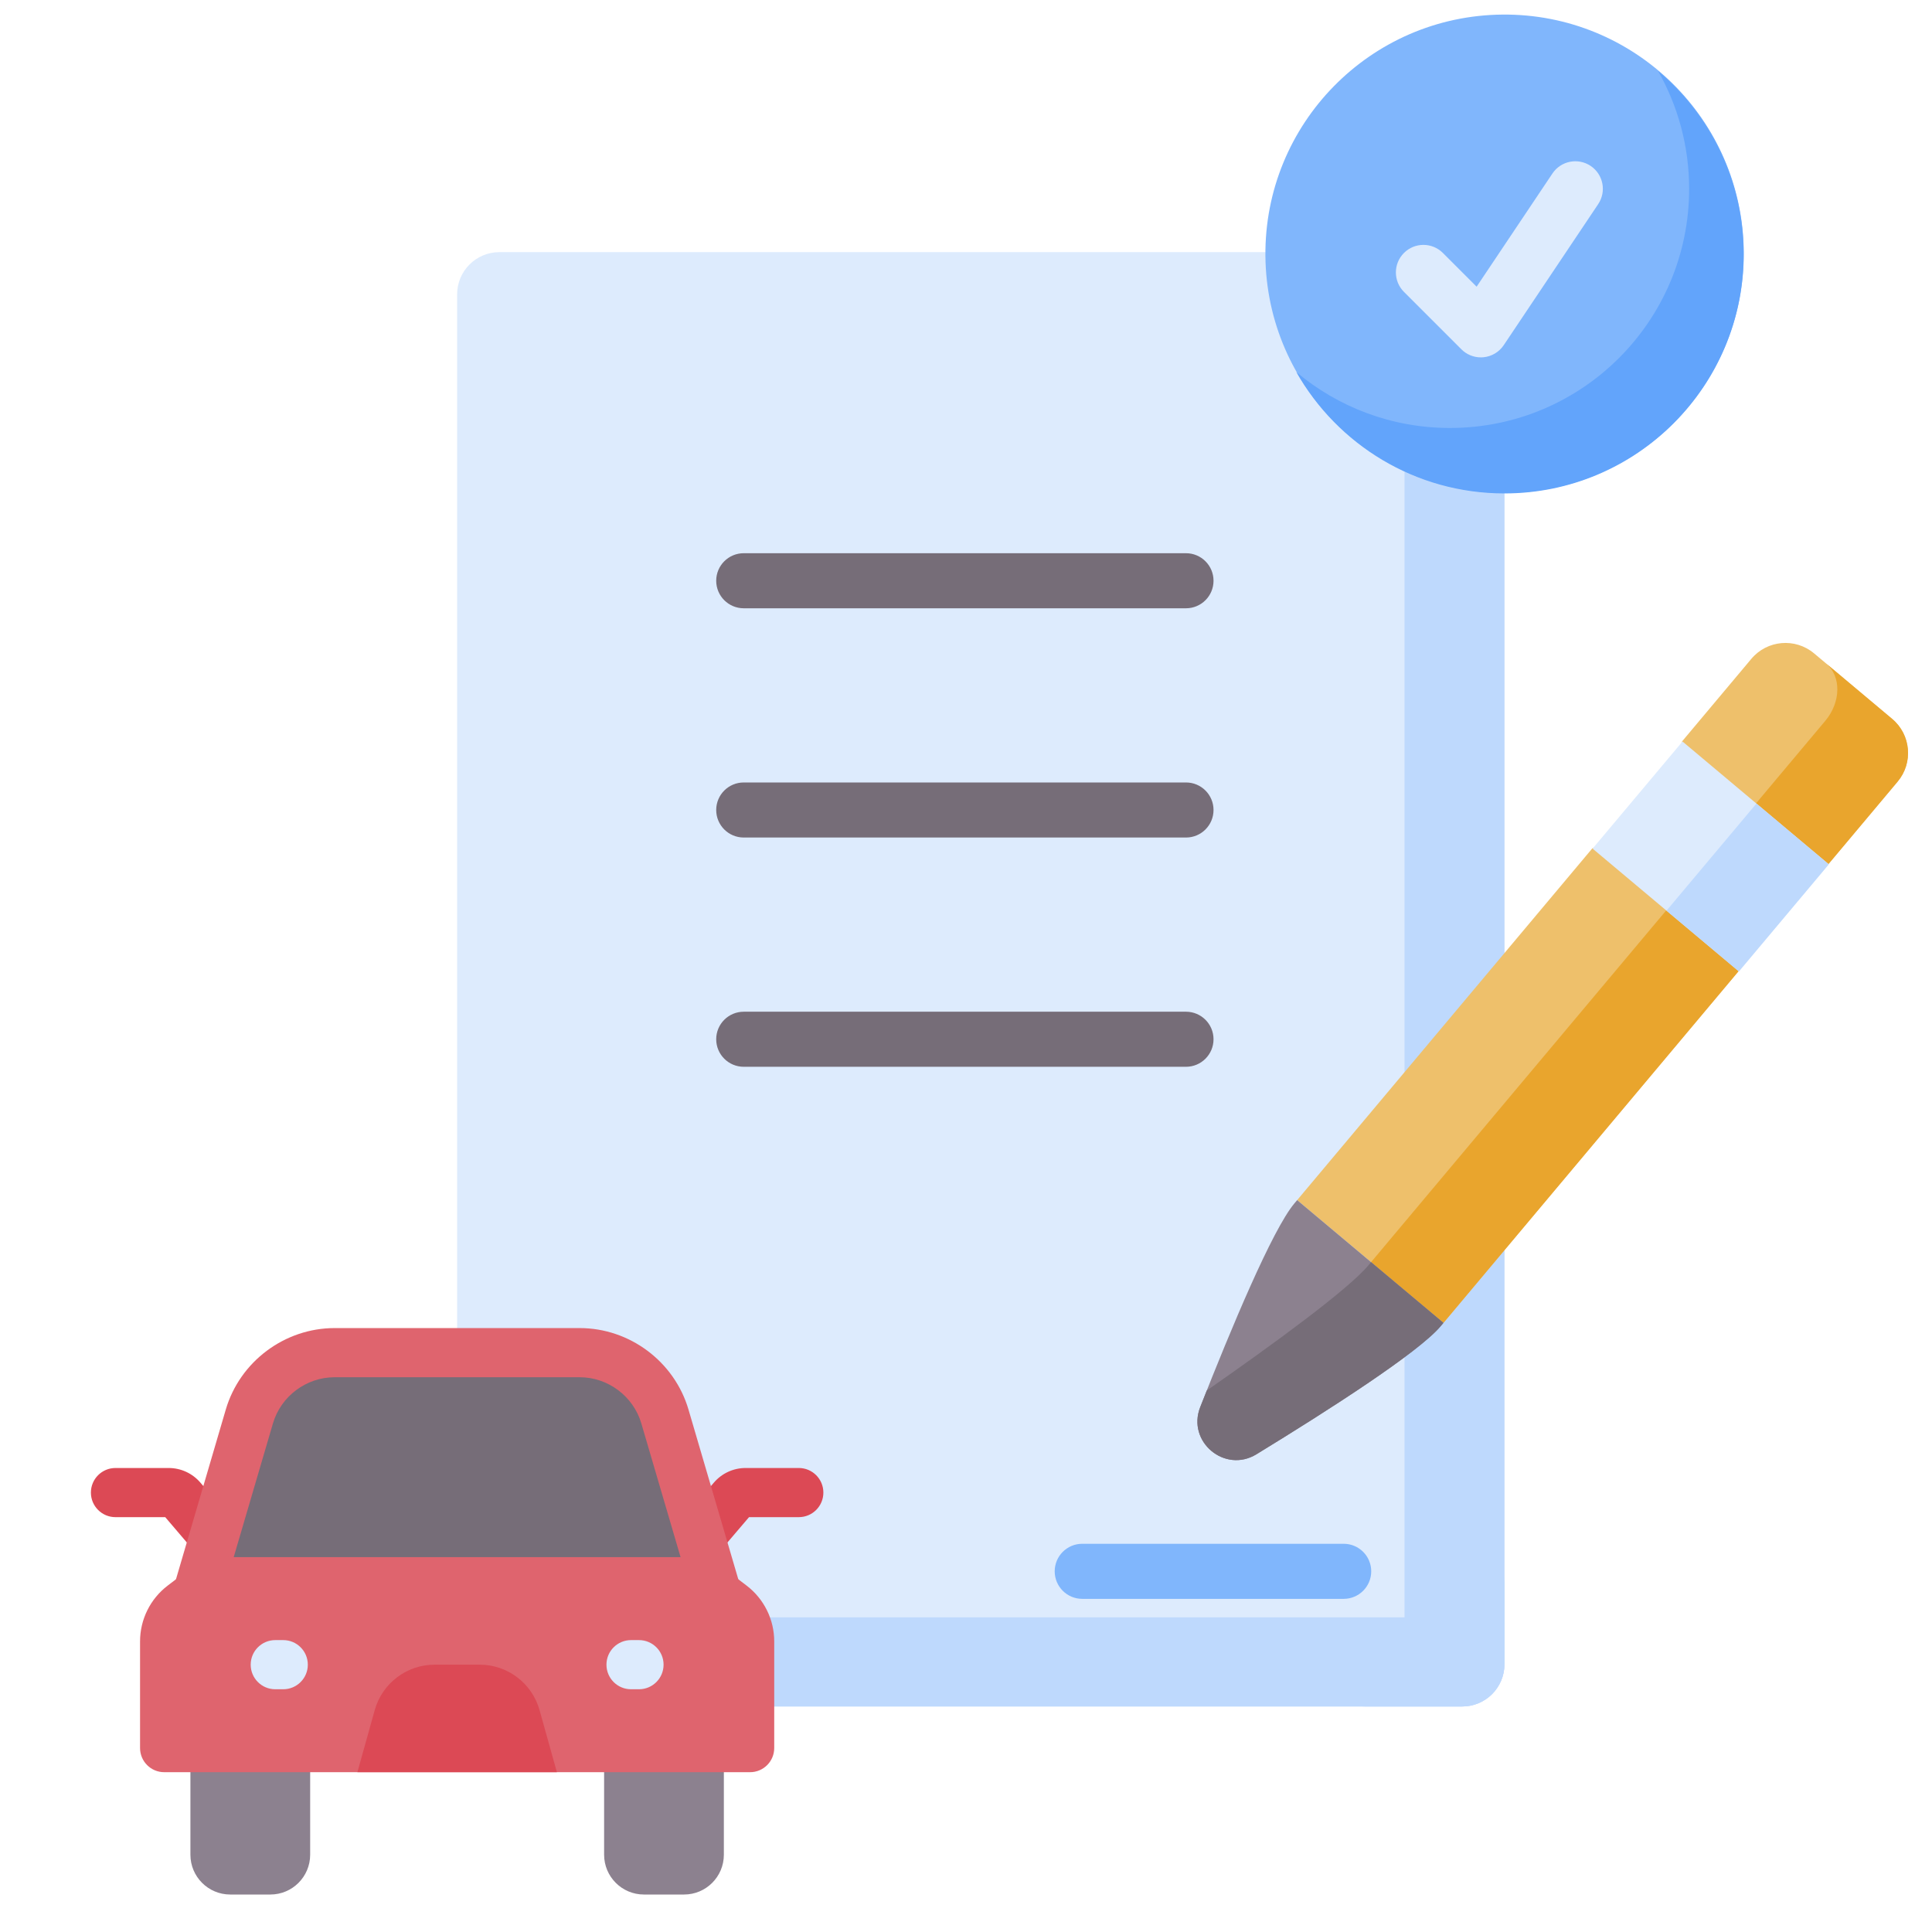 <?xml version="1.0" encoding="UTF-8" standalone="no"?>
<!-- Created with Inkscape (http://www.inkscape.org/) -->

<svg
   width="40mm"
   height="40mm"
   viewBox="0 0 40 40"
   version="1.1"
   id="svg5"
   inkscape:version="1.1.1 (3bf5ae0d25, 2021-09-20)"
   sodipodi:docname="icon-how-it-works-car-check.svg"
   xmlns:inkscape="http://www.inkscape.org/namespaces/inkscape"
   xmlns:sodipodi="http://sodipodi.sourceforge.net/DTD/sodipodi-0.dtd"
   xmlns="http://www.w3.org/2000/svg"
   xmlns:svg="http://www.w3.org/2000/svg">
  <sodipodi:namedview
     id="namedview7"
     pagecolor="#ffffff"
     bordercolor="#666666"
     borderopacity="1.0"
     inkscape:pageshadow="2"
     inkscape:pageopacity="0.0"
     inkscape:pagecheckerboard="0"
     inkscape:document-units="mm"
     showgrid="false"
     fit-margin-top="0"
     fit-margin-left="0"
     fit-margin-right="0"
     fit-margin-bottom="0"
     inkscape:zoom="2.6547419"
     inkscape:cx="67.991545"
     inkscape:cy="34.466628"
     inkscape:window-width="1920"
     inkscape:window-height="1017"
     inkscape:window-x="-8"
     inkscape:window-y="-8"
     inkscape:window-maximized="1"
     inkscape:current-layer="layer1" />
  <defs
     id="defs2" />
  <g
     inkscape:label="Ebene 1"
     inkscape:groupmode="layer"
     id="layer1"
     transform="translate(-73.796,-83.27)">
    <g
       id="g1029"
       transform="matrix(0.076,0,0,0.076,75.033,83.582)">
      <path
         d="m 108.257,76.084 v 373.191 c 0,6.351 5.148,11.499 11.499,11.499 h 262.311 c 6.351,0 11.499,-5.148 11.499,-11.499 V 76.084 c 0,-6.351 -5.148,-11.499 -11.499,-11.499 H 119.756 c -6.351,0 -11.499,5.148 -11.499,11.499 z"
         fill="#ddebfd"
         id="path965" />
      <path
         d="M 382.067,436.501 H 119.756 c -6.351,0 -11.499,-5.148 -11.499,-11.499 v 24.273 c 0,6.351 5.148,11.499 11.499,11.499 h 262.311 c 6.351,0 11.499,-5.148 11.499,-11.499 v -24.273 c 0,6.351 -5.148,11.499 -11.499,11.499 z"
         fill="#bed9fd"
         id="path967" />
      <path
         d="m 382.067,64.585 h -27.224 c 6.351,0 11.499,5.148 11.499,11.499 v 373.192 c 0,6.351 -5.148,11.499 -11.499,11.499 h 27.224 c 6.351,0 11.499,-5.148 11.499,-11.499 V 76.084 c 0,-6.351 -5.148,-11.499 -11.499,-11.499 z"
         fill="#bed9fd"
         id="path969" />
      <g
         id="g997">
        <g
           fill="#dc4955"
           id="g975">
          <path
             d="m 167.914,428.855 c -1.537,0 -3.082,-0.526 -4.343,-1.602 -2.813,-2.4 -3.148,-6.627 -0.748,-9.441 l 15.369,-18.015 c 2.166,-2.537 5.319,-3.992 8.653,-3.992 h 14.487 c 3.698,0 6.696,2.998 6.696,6.696 0,3.698 -2.998,6.696 -6.696,6.696 h -13.557 l -14.765,17.307 c -1.323,1.553 -3.204,2.351 -5.096,2.351 z"
             id="path971" />
          <path
             d="m 48.6,428.855 c -1.892,0 -3.773,-0.798 -5.097,-2.35 L 28.738,409.198 H 15.182 c -3.698,0 -6.696,-2.998 -6.696,-6.696 0,-3.698 2.998,-6.696 6.696,-6.696 h 14.487 c 3.334,0 6.487,1.455 8.652,3.991 l 15.37,18.016 c 2.4,2.814 2.065,7.04 -0.748,9.441 -1.261,1.075 -2.806,1.601 -4.343,1.601 z"
             id="path973" />
        </g>
        <g
           fill="#8c818f"
           id="g981">
          <path
             d="m 35.596,461.674 v 39.483 c 0,5.988 4.855,10.843 10.843,10.843 h 10.936 c 5.988,0 10.843,-4.855 10.843,-10.843 v -39.483 z"
             id="path977" />
          <path
             d="m 148.296,462.674 v 38.483 c 0,5.988 4.855,10.843 10.843,10.843 h 10.936 c 5.988,0 10.843,-4.855 10.843,-10.843 v -38.483 z"
             id="path979" />
        </g>
        <path
           d="m 74.885,364.383 h 66.744 c 10.745,0 20.205,7.083 23.231,17.393 l 16.059,54.725 H 35.596 l 16.059,-54.725 c 3.025,-10.31 12.485,-17.393 23.23,-17.393 z"
           fill="#766d78"
           id="path983" />
        <path
           d="M 180.918,443.197 H 35.596 c -2.11,0 -4.096,-0.994 -5.36,-2.683 -1.265,-1.688 -1.659,-3.874 -1.065,-5.898 l 16.058,-54.724 c 3.836,-13.073 16.031,-22.204 29.656,-22.204 h 66.743 c 13.625,0 25.82,9.131 29.656,22.204 l 16.058,54.724 c 0.594,2.024 0.2,4.21 -1.065,5.898 -1.263,1.689 -3.249,2.683 -5.359,2.683 z M 44.54,429.805 h 127.435 l -13.54,-46.143 C 156.261,376.254 149.35,371.08 141.629,371.08 H 74.885 c -7.721,0 -14.632,5.174 -16.806,12.582 z"
           fill="#df646e"
           id="path985" />
        <path
           d="M 170.5,420.098 H 46.014 c -4.19,0 -8.263,1.377 -11.594,3.918 l -5.024,3.834 c -4.738,3.616 -7.519,9.234 -7.519,15.195 v 29.05 c 0,3.633 2.946,6.579 6.579,6.579 h 159.603 c 3.633,0 6.579,-2.946 6.579,-6.579 v -29.05 c 0,-5.96 -2.78,-11.579 -7.519,-15.195 l -5.024,-3.834 c -3.331,-2.541 -7.405,-3.918 -11.595,-3.918 z"
           fill="#df646e"
           id="path987" />
        <g
           fill="#ddebfd"
           id="g993">
          <path
             d="m 157.799,456.082 h -2.169 c -3.698,0 -6.696,-2.998 -6.696,-6.696 0,-3.698 2.998,-6.696 6.696,-6.696 h 2.169 c 3.698,0 6.696,2.998 6.696,6.696 0,3.698 -2.997,6.696 -6.696,6.696 z"
             id="path989" />
          <path
             d="m 60.883,456.082 h -2.169 c -3.698,0 -6.696,-2.998 -6.696,-6.696 0,-3.698 2.998,-6.696 6.696,-6.696 h 2.169 c 3.698,0 6.696,2.998 6.696,6.696 0,3.698 -2.997,6.696 -6.696,6.696 z"
             id="path991" />
        </g>
        <path
           d="m 114.388,449.386 h -12.261 c -7.604,0 -14.278,5.065 -16.323,12.389 l -4.719,16.898 h 54.345 l -4.719,-16.898 c -2.046,-7.324 -8.719,-12.389 -16.323,-12.389 z"
           fill="#dc4955"
           id="path995" />
      </g>
      <g
         fill="#766d78"
         id="g1005">
        <path
           d="M 306.813,161.602 H 186.332 c -4.142,0 -7.5,-3.357 -7.5,-7.5 0,-4.143 3.358,-7.5 7.5,-7.5 h 120.481 c 4.142,0 7.5,3.357 7.5,7.5 0,4.143 -3.358,7.5 -7.5,7.5 z"
           id="path999" />
        <path
           d="M 306.813,224.054 H 186.332 c -4.142,0 -7.5,-3.357 -7.5,-7.5 0,-4.143 3.358,-7.5 7.5,-7.5 h 120.481 c 4.142,0 7.5,3.357 7.5,7.5 0,4.143 -3.358,7.5 -7.5,7.5 z"
           id="path1001" />
        <path
           d="M 306.813,286.507 H 186.332 c -4.142,0 -7.5,-3.357 -7.5,-7.5 0,-4.143 3.358,-7.5 7.5,-7.5 h 120.481 c 4.142,0 7.5,3.357 7.5,7.5 0,4.143 -3.358,7.5 -7.5,7.5 z"
           id="path1003" />
      </g>
      <circle
         cx="393.566"
         cy="65.157"
         fill="#80b6fc"
         transform="matrix(1,-0.009,0.009,1,-0.549,3.409)"
         id="ellipse1007"
         r="65.157" />
      <path
         d="m 435.417,15.23 c 5.376,9.476 8.462,20.423 8.462,32.097 0,35.985 -29.172,65.157 -65.157,65.157 -15.936,0 -30.529,-5.729 -41.851,-15.23 11.197,19.735 32.384,33.06 56.696,33.06 35.985,0 65.157,-29.171 65.157,-65.157 -10e-4,-20.049 -9.063,-37.975 -23.307,-49.927 z"
         fill="#62a4fb"
         id="path1009" />
      <path
         d="m 387.138,93.252 c -1.979,0 -3.89,-0.783 -5.303,-2.196 L 366.189,75.41 c -2.929,-2.93 -2.929,-7.678 0,-10.606 2.929,-2.93 7.678,-2.929 10.606,-0.001 l 9.191,9.191 20.656,-30.842 c 2.305,-3.44 6.964,-4.361 10.405,-2.058 3.442,2.305 4.363,6.964 2.058,10.405 L 393.37,89.926 c -1.249,1.864 -3.267,3.071 -5.5,3.29 -0.245,0.024 -0.489,0.036 -0.732,0.036 z"
         fill="#ddebfd"
         id="path1011" />
      <path
         d="m 349.773,431.453 h -71.227 c -4.142,0 -7.5,-3.357 -7.5,-7.5 0,-4.143 3.358,-7.5 7.5,-7.5 h 71.227 c 4.142,0 7.5,3.357 7.5,7.5 0,4.143 -3.358,7.5 -7.5,7.5 z"
         fill="#80b6fc"
         id="path1013" />
      <g
         id="g1027">
        <path
           d="m 477.916,173.886 21.266,17.844 c 5.127,4.302 5.804,11.956 1.495,17.092 l -18.84,22.453 -22.674,5.105 -1.811,24.076 -80.398,95.814 -39.855,-33.442 80.398,-95.814 18.307,-9.284 6.178,-19.897 18.84,-22.453 c 4.309,-5.136 11.958,-5.803 17.094,-1.494 z"
           fill="#eec06b"
           id="path1015" />
        <path
           d="m 480.958,192.277 -123.724,147.448 19.719,16.546 80.398,-95.814 1.811,-24.076 22.674,-5.105 18.84,-22.453 c 4.31,-5.136 3.632,-12.79 -1.495,-17.092 L 481.18,176.626 c 4.18,3.507 4.087,10.515 -0.222,15.651 z"
           fill="#e9a52d"
           id="path1017" />
        <path
           d="m 337.098,322.828 c -0.251,0.299 -0.505,0.598 -0.751,0.891 -6.007,7.159 -17.246,34.065 -25.664,55.507 -3.692,9.403 6.692,18.116 15.311,12.848 19.654,-12.013 44.2,-27.753 50.207,-34.912 0.246,-0.293 0.5,-0.592 0.751,-0.891 z"
           fill="#8c818f"
           id="path1019" />
        <path
           d="m 312.47,374.704 c -0.607,1.527 -1.204,3.039 -1.786,4.522 -3.692,9.403 6.692,18.116 15.311,12.848 19.654,-12.014 44.2,-27.753 50.207,-34.912 0.246,-0.293 0.5,-0.592 0.751,-0.891 l -19.719,-16.546 c -0.251,0.299 -0.505,0.598 -0.751,0.891 -5.591,6.664 -26.178,21.655 -44.013,34.088 z"
           fill="#766d78"
           id="path1021" />
        <path
           d="m 430.618,203.13 h 38.093 v 52.027 h -38.093 z"
           fill="#ddebfd"
           transform="matrix(0.643,-0.766,0.766,0.643,-14.908,426.316)"
           id="path1023" />
        <path
           d="m 440.687,224.723 h 38.093 v 25.738 h -38.093 z"
           fill="#bed9fd"
           transform="matrix(0.643,-0.766,0.766,0.643,-17.784,437.047)"
           id="path1025" />
      </g>
    </g>
  </g>
</svg>
